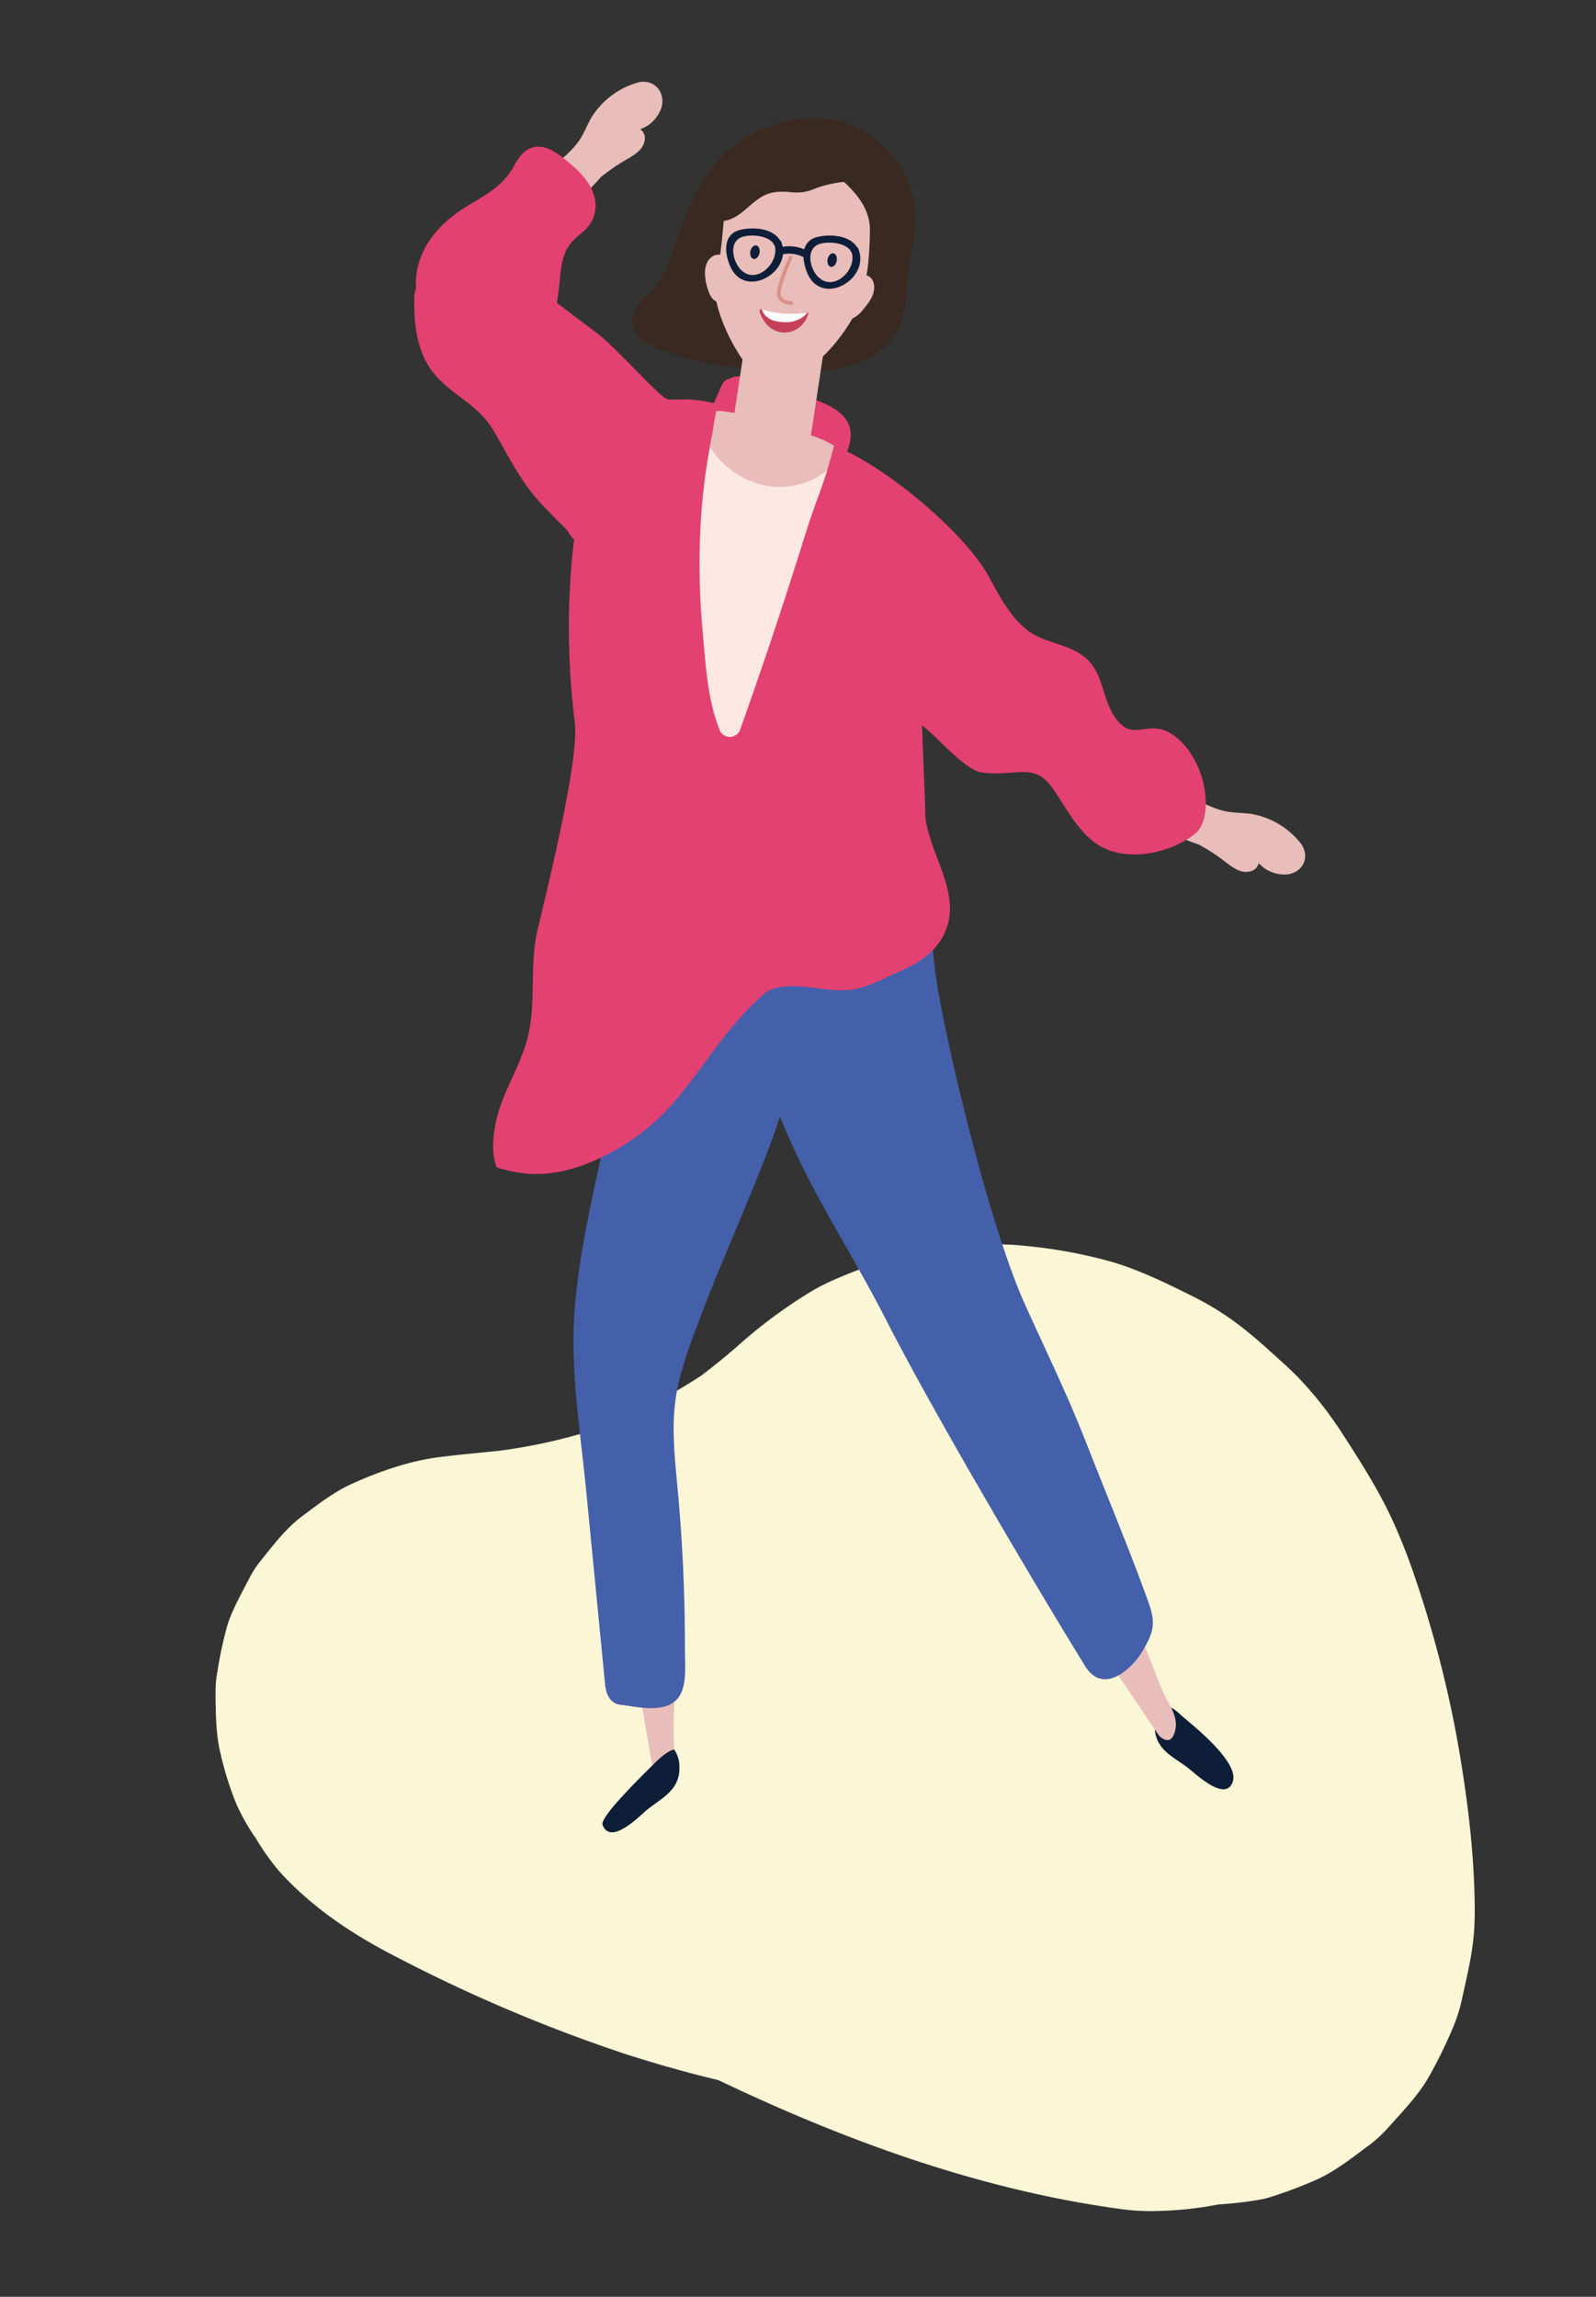 <svg id="Ebene_1" data-name="Ebene 1" xmlns="http://www.w3.org/2000/svg" viewBox="0 0 434.59 625.23"><rect x="0" y="0" width="434.59" height="625.23" fill="#333333" stroke="none"/><defs><style>.cls-1{fill:#fbf6d6;}.cls-2{fill:#fff;}.cls-3{fill:#392920;}.cls-4{fill:#e8bdba;}.cls-5{fill:#0e1e38;}.cls-6{fill:#4560aa;}.cls-7{fill:#e34172;}.cls-8{fill:#fde8e3;}.cls-9{fill:#c34159;}.cls-10{fill:#d9928b;}</style></defs><title>2Zeichenfläche 1</title><path class="cls-1" d="M336.8,360.26c4.54,3.38,8.73,7.28,12.91,11.06,1.79,1.62,3.51,3.31,5.15,5.09a103.3,103.3,0,0,1,10.66,13.84c4.9,7.57,9.7,15.07,13.52,23.3a157.39,157.39,0,0,1,6.4,16.27A309.12,309.12,0,0,1,396.9,474.1c2.66,15.18,4.63,30.57,4.67,46.16a69.46,69.46,0,0,1-.55,9.1c-.61,4.71-1.74,9.4-2.74,14-.32,1.48-.67,3-1.12,4.4a41.68,41.68,0,0,1-1.56,4.3,133.31,133.31,0,0,1-6.41,13.1c-2.86,5.1-7.21,9.55-11,13.82a36.24,36.24,0,0,1-5.39,5c-4.55,3.35-9.32,7.18-14.54,9.47a120.42,120.42,0,0,1-12.32,4.63,23.74,23.74,0,0,1-3.31.78,103.11,103.11,0,0,1-10.83,1.23,94.44,94.44,0,0,1-15.73,1.75,60.09,60.09,0,0,1-11.39-.56q-11.48-1.59-22.75-4.1c-30-6.66-58.73-17.77-86.34-30.94-8.42-2-16.77-4.36-25-7a424.74,424.74,0,0,1-63-26.7c-11.64-6-22.21-13-31.21-22.74a64.27,64.27,0,0,1-6.66-9.29,56,56,0,0,1-5.45-9.63,91.4,91.4,0,0,1-4.47-14.61c-1.07-5.14-1.09-10.8-1.1-16a28.51,28.51,0,0,1,.54-5.44,106.27,106.27,0,0,1,2.74-12.62c1.38-4.27,4.19-9.25,5.95-12.65a26.55,26.55,0,0,1,3-4.62c3.22-4,6.89-8.87,11.2-12.09,3.75-2.81,8.34-6.36,12.83-8.52a101.68,101.68,0,0,1,14.79-5.61,68,68,0,0,1,11.69-2.28c4.79-.59,9.6-1,14.4-1.5a152.29,152.29,0,0,0,29.13-6.76,161,161,0,0,0,25.93-13.67q5-3.78,9.79-7.95a134.26,134.26,0,0,1,20.07-14.92,55.61,55.61,0,0,1,6.14-3.16,152.13,152.13,0,0,1,15.49-5.82c7.54-2.37,15.41-3,23.14-3.65a70.79,70.79,0,0,1,14,.18,134,134,0,0,1,23.31,4.34c7.71,2.3,15,5.89,22.11,9.44A78.24,78.24,0,0,1,336.8,360.26Z"/><path class="cls-2" d="M233.31,73.7,235,75.56l1.93,2.67s-4.62-1.26-5-2.26C231.73,75.51,233.31,73.7,233.31,73.7Z"/><path class="cls-3" d="M249,56.58a27.43,27.43,0,0,0-27.58-24.44,30.57,30.57,0,0,0-11.92,2.34A32.36,32.36,0,0,0,195.22,44c-4.4,5.09-7.15,11.19-9.48,17.27-2.59,6.75-4.19,14.56-10,19.65-3.89,3.44-5.42,8.26-.4,11.84A25.22,25.22,0,0,0,182.44,96a51.48,51.48,0,0,0,7.7,2.29c59.79,12.11,56-14.78,56.64-20.77C247.52,70.53,249.85,63.7,249,56.58ZM217.76,89.15a20.94,20.94,0,0,0,1.63-2.63,5.51,5.51,0,0,0,2.39-1.33A10.92,10.92,0,0,1,217.76,89.15Z"/><path class="cls-4" d="M173.68,22.46a22,22,0,0,0-12.54,9.37c-1.41,2.4-2.25,5-4,7.21-2.35,3-5.62,5.4-8.48,7.92-2.17,1.91-.36,4.71,1.91,5a3.11,3.11,0,0,0,2.93,3.16,2.89,2.89,0,0,0,3.47-.47,50.84,50.84,0,0,0,6.62-6.42,53.08,53.08,0,0,1,6.2-4.33c2.49-1.49,5.69-3,5.81-6.27a3,3,0,0,0-1.23-2.44,18.53,18.53,0,0,0,2-1,9.72,9.72,0,0,0,3.74-4.85C181.33,25,178.05,21.35,173.68,22.46Z"/><path class="cls-4" d="M354.22,229.62a22,22,0,0,0-13.42-8.05c-2.76-.4-5.48-.2-8.19-1-3.69-1-7.13-3.16-10.54-4.85-2.59-1.29-4.49,1.45-3.87,3.65a3.1,3.1,0,0,0-1.82,3.9,2.88,2.88,0,0,0,1.74,3,52.13,52.13,0,0,0,8.45,3.7,53.56,53.56,0,0,1,6.36,4.09c2.32,1.75,4.95,4.13,8,3a3,3,0,0,0,1.8-2.06,18.34,18.34,0,0,0,1.68,1.43,9.68,9.68,0,0,0,5.91,1.62C354.76,237.66,356.89,233.24,354.22,229.62Z"/><path class="cls-5" d="M314.45,469.77a8.51,8.51,0,0,1,1.29-4.63s1.25-2.67,5.83,1.74c1.57,1.5,15.87,12.32,14.15,18-1.67,5.51-8.87-.83-11.47-3C320.4,478.54,314.28,476.69,314.45,469.77Z"/><path class="cls-4" d="M183.46,474c-.07-6.07.24-12.14.23-18.21,0-10.5.53-24.35-4-33.53-.91-1.85-3.67-1.82-3.61,1,0,1.31.06,2.61.1,3.92-.92-1.15-2.56-.84-3.13,1a16,16,0,0,0-.45,5.72,9.07,9.07,0,0,0-2.18-2.34A1.59,1.59,0,0,0,168,432c-1.38-1-1.89-6.57-1-4.2,4.14,11.45,10.68,54.83,11.36,56.5,1.11,2.73,2.64,3.31,4.36,1C184.79,482.45,183.5,477.38,183.46,474Z"/><path class="cls-5" d="M185,480.87a8.32,8.32,0,0,0-1.39-4.58s-1.51-.26-6,4.32c-1.53,1.56-14.38,13.94-13.54,16.14,2,5.3,8.85-1.16,11.4-3.47C179.24,489.85,185.31,487.78,185,480.87Z"/><path class="cls-4" d="M316.64,460.44c-2.28-5.28-4.22-10.81-6.45-16.12-3.85-9.21-8.42-21.71-15.72-26.93-1.47-1.06-3.89.71-2.81,3.12l1.51,3.37c-1.22-.43-2.55.87-2.38,2.83a14.61,14.61,0,0,0,1.69,5.3,6.47,6.47,0,0,0-2.77-.68,2,2,0,0,0-2,1.94c-1.56,0-4.06-4.57-2.44-3,7.81,7.44,29.38,41.41,30.58,42.45,2,1.69,3.53,1.24,4.19-1.88C320.88,467,317.9,463.38,316.64,460.44Z"/><path class="cls-6" d="M312.66,436c-4.7-13.17-11.94-30.59-17-43.53s-11.07-25.18-16.72-37.74c-8-17.87-18.2-57-23-82.35-2.86-15.27-2.1-23.68-2.4-24.88-1.73-6.94-7.49-5.32-11.83-5.44a156.88,156.88,0,0,1-16.86-1.63c-11-1.48-22.11-3-33.15-.68-4.42.92-9.18,2.12-11.83,7.36a22.3,22.3,0,0,0-1.83,5.51A5,5,0,0,0,176,256c-3.62,17.08-7.15,34.19-10.71,51.29-3.34,16-7.42,32.13-8.77,48.71s1.5,33.46,3.09,49.76l5.16,52.78c.31,3.17,1.7,5.26,4.22,5.54,4.6.5,14.27,3.17,16.77-3.92,1.19-3.35.73-7.94.74-11.56,0-4.45-.05-8.91-.18-13.37q-.39-14.31-1.68-28.56c-.81-9.17-2.06-18.69-.34-27.8,1.64-8.73,5.16-16.79,8.14-24.83,3.07-8.29,17-39.84,19.92-50.16,8.58,21.26,18.95,35.86,29.09,55.73,12.69,24.86,39.69,70.66,54,93.89,5.17,8.37,13.09.13,15.29-3.46C314.3,444.24,314.77,441.85,312.66,436Z"/><path class="cls-7" d="M318.45,199.46c-6.18-3.52-9.89,2.6-14.64-3.91-3.83-5.24-3.15-12.36-8.42-16.63-4.57-3.71-10.43-3.72-15.12-7s-8-9.35-10.92-14.79c-6.46-11.89-26.36-28.34-38.7-34.21,1.1-2.74,1.57-5.75-.05-8.36-2.51-4.08-8.32-5.51-12.14-7-5.28-2-10.81-4.28-16.36-5a5.19,5.19,0,0,0-3.58.6c-1.2.12-1.82,1.31-2.36,2.51s-1.19,2.72-1.77,4.08c-8.49-1.9-9.91-.43-12.85-1.16-1.75-.44-14.37-14.47-18.84-17.8-2.35-1.75-10.47-7.93-11.09-8.32.5-2.59.73-5.31,1-8,.41-4,1.33-7.13,4.13-9.63,2.14-1.91,4.27-3.25,5.11-6.48,1.83-7-4.7-12.48-9.05-15.8-5.07-3.87-9.39-3.86-12.77,2.47s-9,8.55-14.26,12c-5.48,3.63-10.62,8.86-12.14,16.32a20.12,20.12,0,0,0-.35,5.29,6.44,6.44,0,0,0-.46,2.3c-.22,7.68.87,15.72,5.81,21.29,5.08,5.73,11.67,8,15.85,15.13s7.33,13.83,12.85,19.73c2.28,2.44,4.63,4.79,7,7.11a18.36,18.36,0,0,0,2,2.73c-.77,5.75-1.09,11.64-1.33,17.22A215.82,215.82,0,0,0,156.54,197c1.15,10.48-8.13,47.38-10.21,56.37-2.21,9.57-.25,19.74-2.66,29.12-2.14,8.38-7.3,15.32-8.85,24-.67,3.74-.9,7.75.4,11.28a40.84,40.84,0,0,0,8.62,1.75c7.16.51,14.51-1.68,21-5a60,60,0,0,0,17.3-12.93c4.9-5.39,9.09-11.56,13.56-17.42,4-5.27,8.41-10.45,13.45-14.46,6.94-3.06,15.07.52,22.28-.25,4.63-.5,8.89-3,13.19-4.88,4.5-2,8.87-4.23,11.74-9,6.24-10.26-1.89-20.68-4-30.88a11.58,11.58,0,0,1-.37-2c-.13-6.52-.74-18.68-.9-25.24,4.55,3.54,11.61,12.12,16.24,12.82,3.93.59,7.61-.07,11.53-.1,4.29,0,6.4,2.15,8.87,6,4.17,6.48,7.82,13.26,15,15.52s16.49.08,22.6-4.66C331.16,222.5,328.31,205.09,318.45,199.46Z"/><path class="cls-8" d="M205.88,123.92c-4.1-1.21-8.82-2.12-12.09-4.92-.1.56-.22,1.23-.39,2.11a169.26,169.26,0,0,0-2.78,25.09,203.59,203.59,0,0,0,.77,26.37c.76,8.44,1.28,17.83,4.43,25.76a3,3,0,0,0,5.82,0q9.27-26,17.5-52.42c2.69-8.64,4.23-11.76,6.14-18C218.51,128.78,212.39,125.85,205.88,123.92Z"/><path class="cls-4" d="M227.08,121.34c-3.36-2.25-8.07-3.34-11.45-4.43-6.16-2-12.61-4.29-19.09-5a9.75,9.75,0,0,0-1.5,0c-1.24,6.22-.46,3-1.64,9.2l-.09.5a23.25,23.25,0,0,0,14.85,10.52A20.33,20.33,0,0,0,225.23,128C225.8,126.17,226.41,124,227.08,121.34Z"/><rect class="cls-4" x="201.57" y="80.59" width="21.48" height="37.47" transform="matrix(0.99, 0.15, -0.15, 0.99, 17.61, -31.18)"/><path class="cls-4" d="M237.8,74.06c2.92-9,4-26.82-7.63-30.26-6.37-1.88-25-2.94-32.12,5-4.26,4.73-4.27,10.67-3.89,16.75.42,6.54-.4,12.92,1.63,19.26a49.41,49.41,0,0,0,8.44,15.8c3.62,4.41,7.6,4.41,12.46,1.84C227.06,97,234.27,84.94,237.8,74.06Z"/><path class="cls-3" d="M240.85,47.64c-3.11-3.73-8.24-3.91-11.13-8.15-1.44-2.12-4.9-.13-3.45,2A14.82,14.82,0,0,0,229.65,45l-.18,0a2,2,0,0,0-.89,3.37c4.25,3.82,7.93,7.75,8.29,13.53,0,.1.15,12.79-2.26,17.8-1,2-.6,4.18,1.1,2.47,6.26-6.29,8.46-14.73,8.85-23.51A16.76,16.76,0,0,0,240.85,47.64Z"/><path class="cls-3" d="M196,52c.19-.31.38-.63.6-.95,1.23-1.82-.67-4.62-1.92-2.82-2.59,3.75-4,7.12-3.62,12.59.28,3.62,1,4.46.94,8,0,2,.61,7.53,2.35,7.55,1.52,0,3.08-19.13,3.11-22.39C197.47,52.64,196.73,52,196,52Z"/><path class="cls-3" d="M234.49,45.05c-1.65-5.62-14-7.69-17.88-7.4a32.69,32.69,0,0,0-18.8,7.67c-1.53,1.24-3.78,4.91-3.76,7.67a2.52,2.52,0,0,0-.21.25c-.72-2-4.12-1.88-3.89.51.31,3.22,1.58,5.72,5,6.33,3.75.65,6.48-1.65,9.13-4,3.82-3.32,5.82-4.22,11.14-3.79A12.12,12.12,0,0,0,221,51.7a31.52,31.52,0,0,1,7.62-2.05c1.64-.26,5.23.08,6.44-1.17C235.53,48,234.7,45.74,234.49,45.05Z"/><path class="cls-4" d="M235.75,74.9a4.89,4.89,0,0,0-2.89.36c-.58.23-1.89,1.47-2.42,1.45-1.94-.1-1.9,2.83,0,3a3.21,3.21,0,0,0,2.38-1,8.19,8.19,0,0,1,.72-.46,1.24,1.24,0,0,0,0,.44c0,1.15-1.6,2.62-2.3,3.46s-1.54,1.76-2.34,2.6a1.53,1.53,0,0,0,1.47,2.53,7.6,7.6,0,0,0,4.64-3c1.36-1.61,2.79-3.41,3-5.56C238.18,77,237.54,75.33,235.75,74.9Z"/><path class="cls-4" d="M199.46,84.6A33.39,33.39,0,0,1,198.22,81s.05-.09.07-.15a12.2,12.2,0,0,0,.24-6.58,1.53,1.53,0,0,0,.63-1.51c-.43-2.8-3.51-4.75-5.84-2.4s-1.2,7.26,0,9.87a4.26,4.26,0,0,0,2.11,2.08,35.75,35.75,0,0,0,1.26,3.5C197.37,87.3,200.1,86.18,199.46,84.6Z"/><path class="cls-9" d="M219.73,85a51,51,0,0,1-5.59.4,34.92,34.92,0,0,1-6.59-1.14c-.5-.33-.84.22-.66.75,2.7,7.88,11.38,6.61,13.13.59C220.13,85.22,220.1,84.94,219.73,85Z"/><path class="cls-5" d="M227.83,71.05c-.2,1-.92,1.73-1.61,1.59s-1.07-1.08-.86-2.09.93-1.73,1.61-1.59S228,70,227.83,71.05Z"/><path class="cls-5" d="M206.81,68.9c-.21,1-.93,1.73-1.61,1.59s-1.07-1.07-.87-2.09.93-1.73,1.61-1.59S207,67.89,206.81,68.9Z"/><path class="cls-2" d="M214.16,85.4a34.12,34.12,0,0,1-6.58-1.14l-.12-.06c.76,2.67,3.5,3.45,6.07,3.49a7.93,7.93,0,0,0,5.1-1.39A4.23,4.23,0,0,0,219,86a7.29,7.29,0,0,0,.89-.94.41.41,0,0,0-.16,0A48.67,48.67,0,0,1,214.16,85.4Z"/><path class="cls-10" d="M215.55,82c-1.15-.08-2.64-.36-2.94-1.74a5.59,5.59,0,0,1,.23-2.18,60.66,60.66,0,0,1,2.9-7.78c.26-.59-.67-.93-.93-.35-.95,2.1-3.43,7.88-3.21,10.25.19,2,2.11,2.69,3.86,2.8A.5.5,0,0,0,215.55,82Z"/><path class="cls-5" d="M233.74,67.74a1,1,0,0,0-.41-.5c-2.07-3.24-7.33-3.56-10.77-2.72A4.57,4.57,0,0,0,219,67.87a10.57,10.57,0,0,0-5.88-.68,6.53,6.53,0,0,0-.4-1.38,1.06,1.06,0,0,0-.41-.51c-2.07-3.24-7.32-3.56-10.77-2.72-4.87,1.2-4.26,6.59-2.57,10.18,3.53,7.5,13.52,3,14.23-3.54a8.66,8.66,0,0,1,5.59.78A12.62,12.62,0,0,0,220,74.7C224.1,83.44,237,75.93,233.74,67.74Zm-32.05,5.63c-2.14-2.24-3.38-7.52.37-8.85,2.46-.87,7.82-.41,8.83,2.38L211,67C212.09,71.8,205.77,77.67,201.69,73.37Zm21,1.94c-2.14-2.24-3.38-7.52.37-8.85,2.45-.87,7.82-.42,8.83,2.37A1.27,1.27,0,0,0,232,69C233.13,73.74,226.81,79.6,222.73,75.31Z"/></svg>